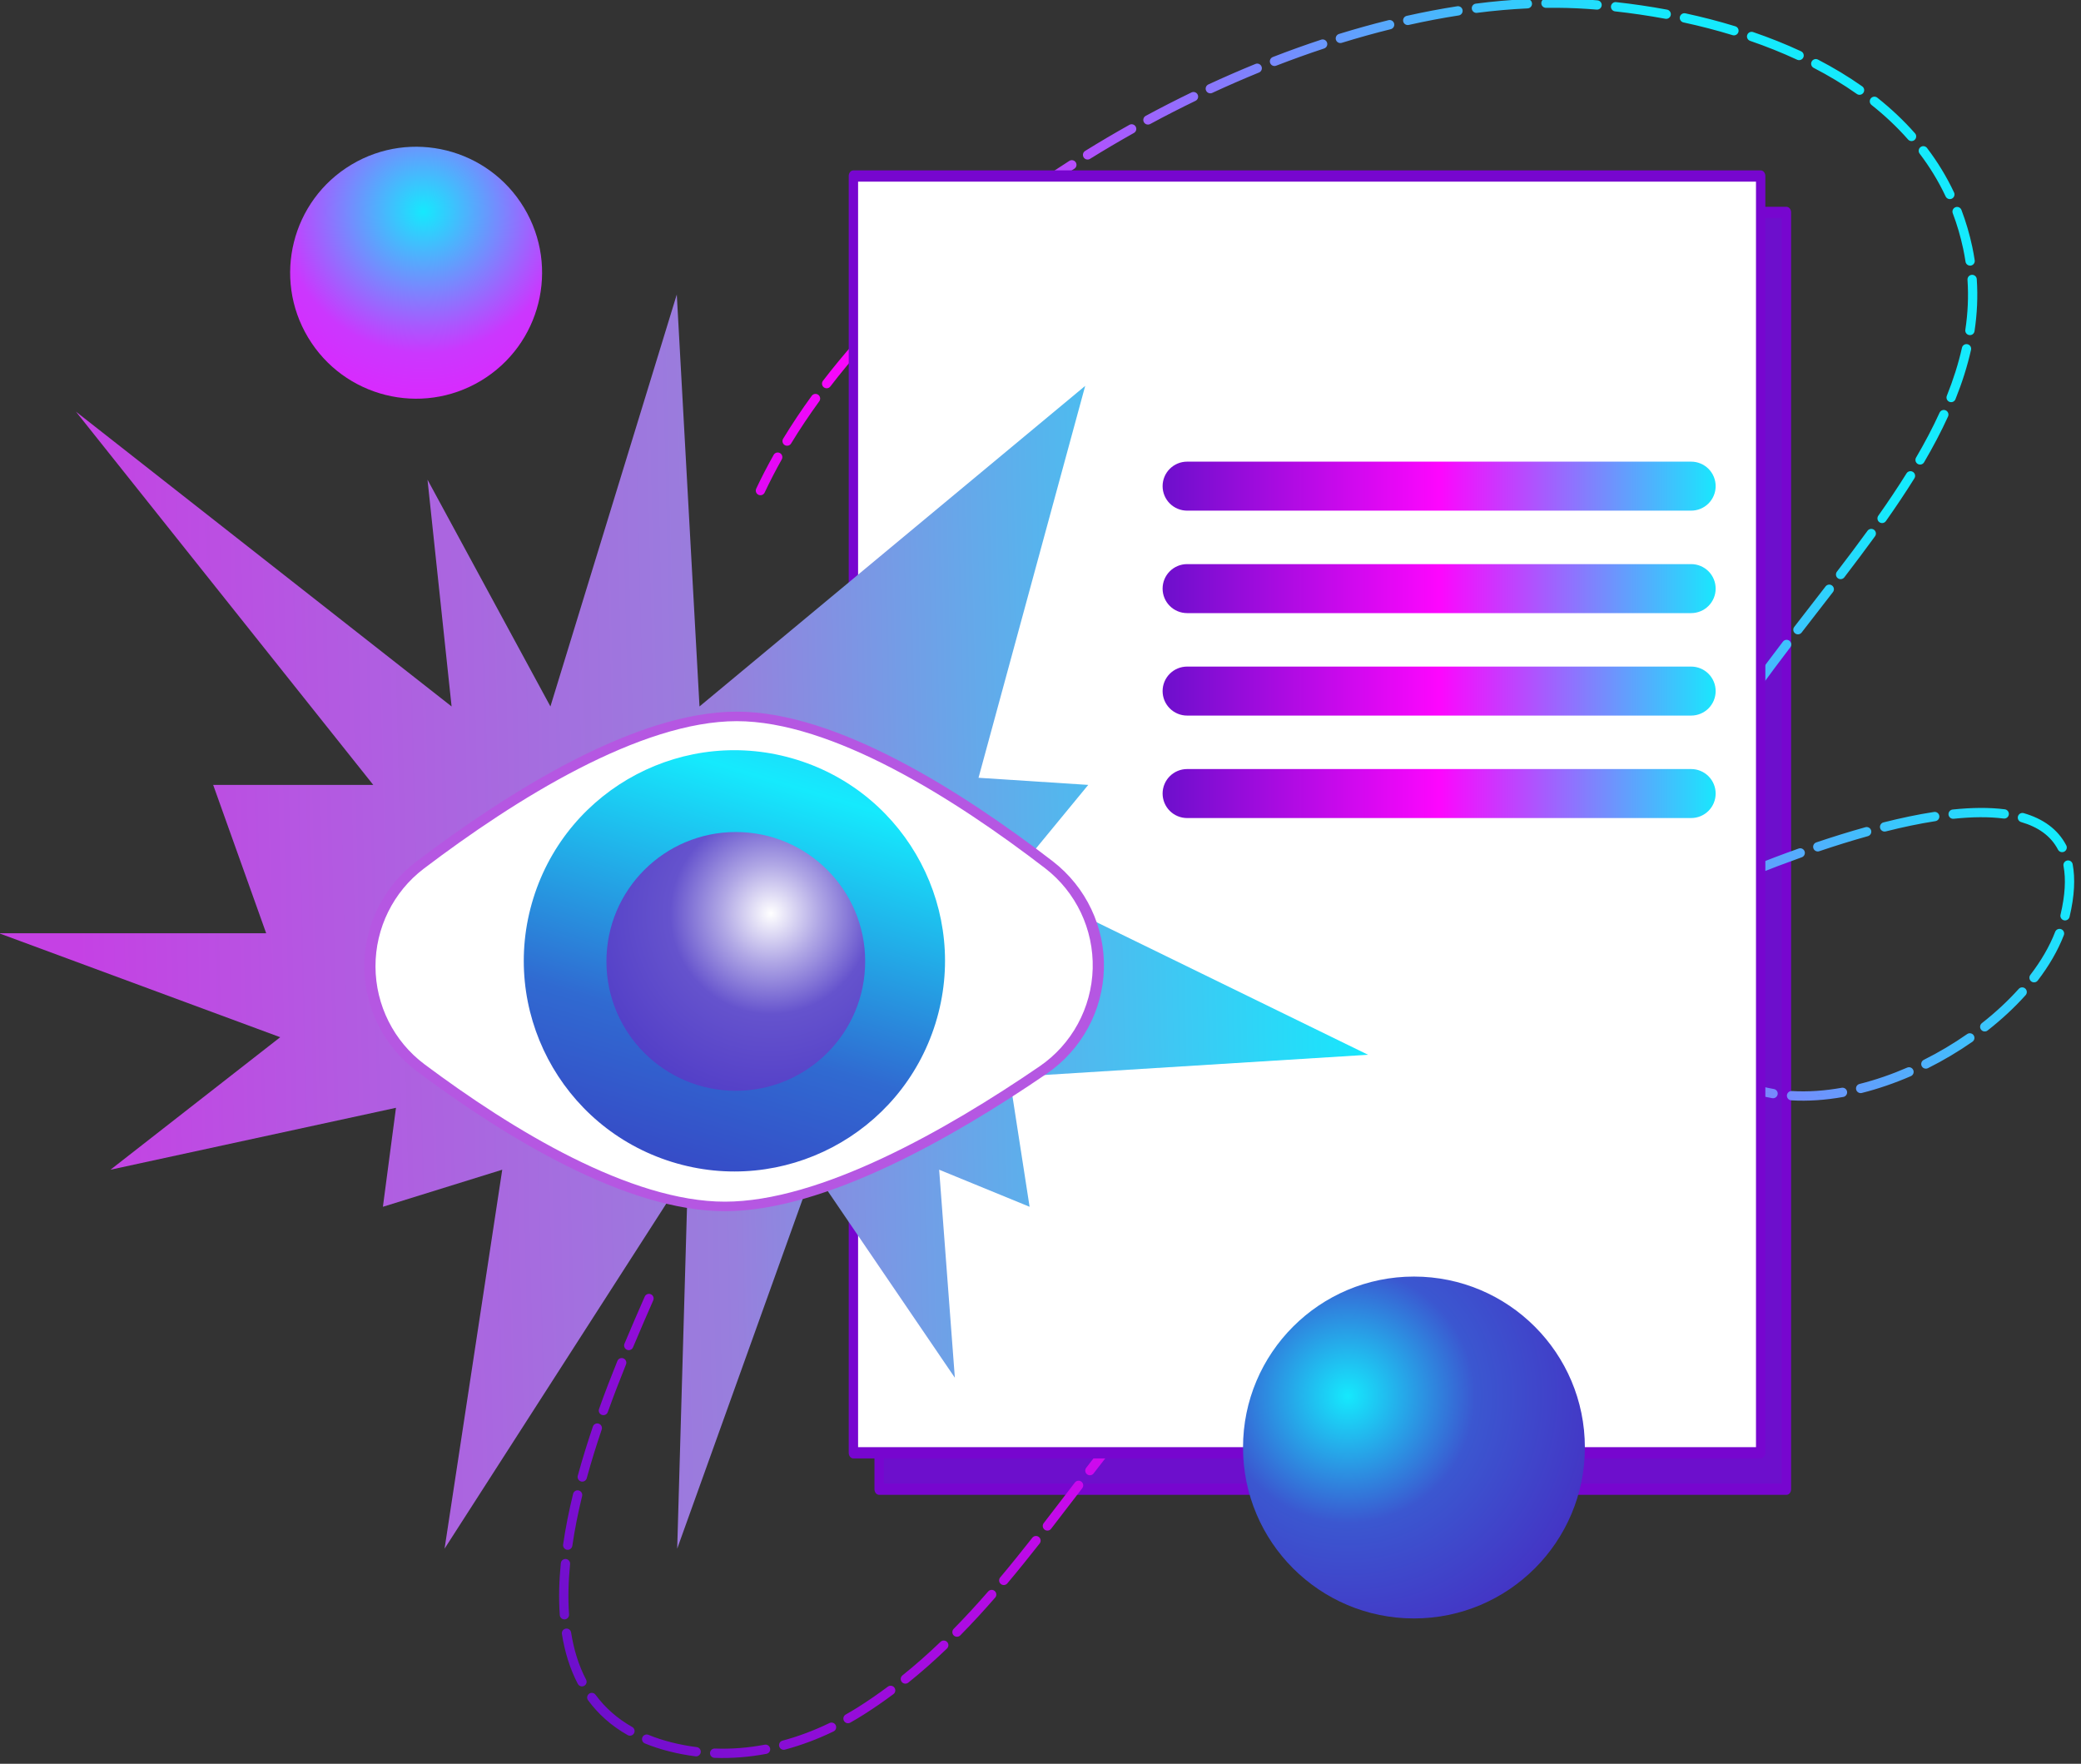 <?xml version="1.0" encoding="UTF-8" standalone="no"?> <svg xmlns="http://www.w3.org/2000/svg" xmlns:xlink="http://www.w3.org/1999/xlink" xmlns:serif="http://www.serif.com/" width="100%" height="100%" viewBox="0 0 400 339" xml:space="preserve" style="fill-rule:evenodd;clip-rule:evenodd;stroke-linecap:round;stroke-linejoin:round;stroke-miterlimit:1.5;"><rect x="0" y="0" width="400" height="339" fill="#333333" stroke="none"/> <g transform="matrix(1,0,0,1,-1813.35,-441.959)"> <g transform="matrix(0.447,0,0,0.447,1469.21,-63.15)"> <g transform="matrix(-4.196,0,0,5.04,8923.49,-5518.66)"> <rect x="1760.11" y="1337.3" width="92.978" height="108.927" style="fill:rgb(109,15,204);stroke:rgb(119,6,207);stroke-width:0.96px;"></rect> </g> <g transform="matrix(1,0,0,1,-7.825,-19.821)"> <path d="M1084.95,1905.65C1092.46,1905.93 1099.94,1905.32 1107.28,1903.93C1108.37,1903.73 1109.08,1902.68 1108.88,1901.6C1108.67,1900.51 1107.63,1899.8 1106.54,1900C1099.49,1901.34 1092.31,1901.92 1085.1,1901.65C1083.99,1901.61 1083.07,1902.48 1083.03,1903.58C1082.98,1904.68 1083.85,1905.61 1084.95,1905.65ZM1055.03,1899.46C1058.25,1900.78 1061.72,1901.92 1065.45,1902.86C1069.23,1903.82 1073.02,1904.53 1076.81,1905C1077.9,1905.13 1078.9,1904.35 1079.04,1903.26C1079.17,1902.16 1078.39,1901.16 1077.3,1901.03C1073.67,1900.58 1070.05,1899.9 1066.43,1898.99C1062.89,1898.09 1059.6,1897.01 1056.55,1895.76C1055.53,1895.34 1054.36,1895.83 1053.94,1896.85C1053.52,1897.88 1054.01,1899.05 1055.03,1899.46ZM1088.47,1903.72L1088.08,1903.72L1088.47,1903.72ZM1085.02,1903.65C1085.71,1903.68 1086.4,1903.7 1087.09,1903.71C1086.4,1903.7 1085.71,1903.68 1085.02,1903.65ZM1092.6,1903.63C1091.91,1903.66 1091.23,1903.68 1090.54,1903.7L1091.23,1903.68C1091.46,1903.67 1091.68,1903.67 1091.91,1903.66L1092.6,1903.63ZM1099.39,1903.1C1098.7,1903.18 1098.01,1903.25 1097.32,1903.31C1098.01,1903.25 1098.7,1903.18 1099.39,1903.1ZM1070.24,1901.9C1071.58,1902.17 1072.93,1902.41 1074.27,1902.62L1073.58,1902.51C1072.46,1902.33 1071.35,1902.13 1070.24,1901.9ZM1115.23,1902.12C1122.4,1900.2 1129.41,1897.55 1136.15,1894.29C1137.15,1893.81 1137.56,1892.61 1137.08,1891.61C1136.6,1890.62 1135.4,1890.2 1134.41,1890.68C1127.9,1893.84 1121.13,1896.4 1114.19,1898.26C1113.13,1898.54 1112.49,1899.64 1112.78,1900.71C1113.06,1901.77 1114.16,1902.41 1115.23,1902.12ZM1061.96,1899.81L1062.52,1899.98L1061.96,1899.81L1061.68,1899.72L1061.96,1899.81ZM1116.69,1899.64L1116.44,1899.71L1116.69,1899.64L1117.25,1899.48L1116.69,1899.64ZM1118.66,1899.05L1118.32,1899.15L1118.66,1899.05L1118.88,1898.98L1118.66,1899.05ZM1125.16,1896.83C1124.79,1896.97 1124.41,1897.11 1124.04,1897.24L1124.51,1897.07L1125.16,1896.83ZM1030.59,1880.9C1034.92,1886.78 1040.52,1891.85 1047.61,1895.87C1048.57,1896.41 1049.79,1896.08 1050.33,1895.12C1050.88,1894.16 1050.54,1892.93 1049.58,1892.39C1043.01,1888.67 1037.82,1883.98 1033.81,1878.53C1033.15,1877.64 1031.9,1877.44 1031.01,1878.1C1030.12,1878.75 1029.93,1880.01 1030.59,1880.9ZM1127.99,1895.72C1128.33,1895.59 1128.66,1895.45 1129,1895.31L1128.36,1895.58L1127.99,1895.72ZM1131.53,1894.23L1131.1,1894.41L1131.53,1894.23L1132.05,1893.99L1131.53,1894.23ZM1044.02,1891.25C1045.47,1892.26 1046.99,1893.22 1048.59,1894.13C1047.1,1893.28 1045.67,1892.39 1044.32,1891.45L1044.02,1891.25ZM1132.79,1893.66L1132.46,1893.81L1132.79,1893.66L1133.21,1893.46L1132.79,1893.66ZM1143.35,1890.51C1145.33,1889.39 1147.29,1888.22 1149.21,1887C1153.59,1884.22 1157.81,1881.3 1161.9,1878.25C1162.79,1877.59 1162.97,1876.34 1162.31,1875.45C1161.65,1874.57 1160.4,1874.38 1159.51,1875.04C1155.5,1878.03 1151.36,1880.9 1147.07,1883.62C1145.2,1884.81 1143.31,1885.95 1141.38,1887.03C1140.42,1887.57 1140.08,1888.8 1140.63,1889.76C1141.17,1890.72 1142.39,1891.06 1143.35,1890.51ZM1041.58,1889.42C1041.83,1889.62 1042.09,1889.82 1042.35,1890.02C1042.09,1889.82 1041.83,1889.62 1041.58,1889.42ZM1040.97,1888.93L1041.12,1889.06L1040.97,1888.93L1040.92,1888.89L1040.97,1888.93ZM1145.27,1887.08C1144.31,1887.66 1143.34,1888.22 1142.37,1888.77L1143.1,1888.36C1144.07,1887.8 1145.04,1887.23 1145.99,1886.64L1145.27,1887.08ZM1039.53,1887.71C1039.4,1887.6 1039.27,1887.48 1039.14,1887.37L1039.4,1887.59L1039.53,1887.71ZM1147.22,1885.89C1147.53,1885.7 1147.83,1885.51 1148.14,1885.31L1147.43,1885.76L1147.22,1885.89ZM1036.2,1884.5C1036.43,1884.75 1036.66,1884.99 1036.9,1885.23C1036.66,1884.99 1036.43,1884.75 1036.2,1884.5ZM1032.19,1879.71C1033.13,1880.98 1034.13,1882.22 1035.19,1883.41C1034.13,1882.22 1033.13,1880.98 1032.19,1879.71ZM1153.74,1881.62C1152.98,1882.14 1152.21,1882.66 1151.43,1883.17C1152.47,1882.48 1153.51,1881.79 1154.53,1881.08L1153.74,1881.62ZM1019.34,1852.37C1020.57,1860.13 1022.78,1867.37 1026.19,1873.86C1026.71,1874.84 1027.92,1875.21 1028.89,1874.7C1029.87,1874.19 1030.25,1872.98 1029.73,1872C1026.52,1865.88 1024.45,1859.06 1023.29,1851.75C1023.12,1850.66 1022.1,1849.91 1021.01,1850.09C1019.92,1850.26 1019.17,1851.28 1019.34,1852.37ZM1168.29,1873.31C1174.08,1868.66 1179.61,1863.76 1184.92,1858.65C1185.72,1857.89 1185.74,1856.62 1184.98,1855.83C1184.21,1855.03 1182.94,1855.01 1182.15,1855.77C1176.92,1860.79 1171.48,1865.62 1165.78,1870.19C1164.92,1870.88 1164.78,1872.14 1165.48,1873.01C1166.17,1873.87 1167.43,1874 1168.29,1873.31ZM1024.38,1864.58C1024.42,1864.69 1024.45,1864.79 1024.49,1864.9C1024.45,1864.79 1024.42,1864.69 1024.38,1864.58ZM1181.33,1859.31C1179.79,1860.76 1178.23,1862.19 1176.65,1863.6C1178.23,1862.19 1179.79,1860.76 1181.33,1859.31ZM1023.46,1861.68C1023.57,1862.05 1023.68,1862.41 1023.79,1862.78C1023.68,1862.41 1023.57,1862.05 1023.46,1861.68ZM1023.26,1860.98L1023.27,1861.02L1023.26,1860.98L1023.19,1860.72L1023.26,1860.98ZM1022.49,1858C1022.59,1858.44 1022.7,1858.87 1022.81,1859.31C1022.7,1858.87 1022.59,1858.44 1022.49,1858ZM1182.24,1858.45C1182.5,1858.2 1182.77,1857.94 1183.04,1857.69L1182.54,1858.16L1182.24,1858.45ZM1022.33,1857.35C1022.3,1857.21 1022.27,1857.07 1022.24,1856.93L1022.32,1857.27L1022.33,1857.35ZM1190.65,1852.99C1195.83,1847.74 1200.81,1842.31 1205.65,1836.74C1206.38,1835.91 1206.29,1834.64 1205.46,1833.92C1204.63,1833.19 1203.36,1833.28 1202.64,1834.11C1197.85,1839.62 1192.92,1844.99 1187.8,1850.19C1187.03,1850.97 1187.04,1852.24 1187.82,1853.02C1188.61,1853.79 1189.88,1853.78 1190.65,1852.99ZM1191.07,1849.7C1190.46,1850.33 1189.85,1850.96 1189.23,1851.59C1189.85,1850.96 1190.46,1850.33 1191.07,1849.7ZM1198.37,1841.92C1196.5,1843.98 1194.61,1846.01 1192.69,1848.02C1194.61,1846.01 1196.5,1843.98 1198.37,1841.92ZM1018.87,1821.95C1018.11,1829.62 1017.91,1837.11 1018.42,1844.26C1018.5,1845.36 1019.46,1846.19 1020.56,1846.11C1021.66,1846.03 1022.49,1845.07 1022.41,1843.97C1021.92,1837.05 1022.12,1829.78 1022.85,1822.34C1022.96,1821.24 1022.16,1820.26 1021.06,1820.15C1019.96,1820.05 1018.98,1820.85 1018.87,1821.95ZM1020.37,1843.45L1020.42,1844.11C1020.4,1843.89 1020.39,1843.67 1020.37,1843.45ZM1020.25,1841.26C1020.24,1840.88 1020.22,1840.5 1020.21,1840.12L1020.23,1840.79L1020.25,1841.26ZM1204.15,1835.43C1203.63,1836.02 1203.12,1836.61 1202.6,1837.2C1203.12,1836.61 1203.63,1836.02 1204.15,1835.43ZM1020.16,1834.01C1020.14,1834.84 1020.14,1835.67 1020.14,1836.5C1020.14,1835.9 1020.14,1835.3 1020.15,1834.7L1020.16,1834.01ZM1210.88,1830.63C1215.6,1825.02 1220.21,1819.28 1224.77,1813.49C1225.45,1812.62 1225.3,1811.36 1224.43,1810.68C1223.56,1810 1222.3,1810.15 1221.62,1811.02C1217.09,1816.78 1212.51,1822.48 1207.82,1828.06C1207.11,1828.9 1207.21,1830.17 1208.06,1830.88C1208.9,1831.59 1210.17,1831.48 1210.88,1830.63ZM1020.34,1828.94C1020.3,1829.75 1020.26,1830.55 1020.23,1831.35C1020.26,1830.55 1020.3,1829.75 1020.34,1828.94ZM1209.35,1829.35L1209.36,1829.33L1209.35,1829.35ZM1211.11,1827.24L1210.66,1827.78L1211.11,1827.24L1211.83,1826.38L1211.11,1827.24ZM1214.6,1823L1214.57,1823.04L1214.6,1823L1214.87,1822.67L1214.6,1823ZM1020.86,1822.14L1020.8,1822.85L1020.78,1823L1020.8,1822.85L1020.86,1822.14ZM1218.06,1818.72C1217.77,1819.08 1217.48,1819.44 1217.2,1819.8L1216.38,1820.8C1217.23,1819.76 1218.08,1818.7 1218.92,1817.65L1218.06,1818.72ZM1024.15,1792.15C1022.37,1799.43 1020.9,1806.73 1019.86,1813.92C1019.7,1815.01 1020.46,1816.03 1021.55,1816.18C1022.64,1816.34 1023.66,1815.58 1023.82,1814.49C1024.84,1807.43 1026.29,1800.26 1028.03,1793.1C1028.29,1792.03 1027.63,1790.95 1026.56,1790.68C1025.49,1790.42 1024.41,1791.08 1024.15,1792.15ZM1222.34,1813.34L1222.29,1813.41L1222.34,1813.34L1223.17,1812.28L1222.34,1813.34ZM1229.69,1807.17C1234.18,1801.38 1238.63,1795.54 1243.1,1789.71C1243.77,1788.83 1243.6,1787.58 1242.72,1786.9C1241.85,1786.23 1240.59,1786.4 1239.92,1787.28C1235.46,1793.1 1231.01,1798.93 1226.53,1804.72C1225.85,1805.59 1226.01,1806.85 1226.89,1807.53C1227.76,1808.2 1229.02,1808.04 1229.69,1807.17ZM1234.52,1797.62C1232.39,1800.4 1230.26,1803.18 1228.11,1805.94C1230.26,1803.18 1232.39,1800.4 1234.52,1797.62ZM1032.66,1763.22C1030.32,1770.12 1028.12,1777.21 1026.16,1784.36C1025.87,1785.42 1026.5,1786.52 1027.57,1786.81C1028.63,1787.1 1029.73,1786.48 1030.02,1785.41C1031.95,1778.34 1034.13,1771.33 1036.45,1764.5C1036.8,1763.45 1036.24,1762.32 1035.19,1761.96C1034.15,1761.61 1033.01,1762.17 1032.66,1763.22ZM1028.28,1784.22C1029.32,1780.44 1030.42,1776.68 1031.59,1772.96C1030.36,1776.9 1029.18,1780.88 1028.09,1784.88L1028.28,1784.22ZM1247.96,1783.37C1249.41,1781.5 1250.85,1779.63 1252.3,1777.77C1255.36,1773.85 1258.4,1769.92 1261.45,1766C1262.13,1765.12 1261.97,1763.87 1261.1,1763.19C1260.23,1762.51 1258.97,1762.67 1258.29,1763.54C1255.25,1767.47 1252.2,1771.39 1249.15,1775.31C1247.69,1777.18 1246.24,1779.05 1244.8,1780.93C1244.12,1781.8 1244.29,1783.06 1245.16,1783.73C1246.03,1784.41 1247.29,1784.24 1247.96,1783.37ZM1266.35,1759.67C1270.85,1753.88 1275.34,1748.08 1279.84,1742.3C1280.52,1741.43 1280.37,1740.17 1279.49,1739.49C1278.62,1738.82 1277.37,1738.97 1276.69,1739.84C1272.18,1745.63 1267.69,1751.42 1263.19,1757.22C1262.52,1758.1 1262.68,1759.35 1263.55,1760.03C1264.42,1760.7 1265.68,1760.55 1266.35,1759.67ZM1264.8,1758.42L1264.77,1758.45L1264.8,1758.42ZM1043.19,1735.01C1040.56,1741.52 1037.88,1748.44 1035.31,1755.63C1034.93,1756.67 1035.47,1757.81 1036.51,1758.19C1037.55,1758.56 1038.7,1758.02 1039.07,1756.98C1041.63,1749.84 1044.29,1742.97 1046.9,1736.51C1047.31,1735.48 1046.82,1734.32 1045.8,1733.9C1044.77,1733.49 1043.61,1733.98 1043.19,1735.01ZM1038.64,1752.3L1038.15,1753.63C1038.4,1752.95 1038.65,1752.28 1038.9,1751.61L1038.64,1752.3ZM1042.3,1742.68C1041.9,1743.7 1041.5,1744.74 1041.1,1745.78L1041.59,1744.49C1041.83,1743.88 1042.06,1743.28 1042.3,1742.68ZM1284.76,1736C1289.28,1730.22 1293.81,1724.46 1298.36,1718.72C1299.05,1717.86 1298.9,1716.6 1298.04,1715.91C1297.17,1715.22 1295.91,1715.37 1295.23,1716.23C1290.67,1721.98 1286.13,1727.75 1281.61,1733.53C1280.93,1734.4 1281.09,1735.66 1281.95,1736.34C1282.82,1737.02 1284.08,1736.86 1284.76,1736ZM1054.95,1707.35C1052.39,1713.19 1049.39,1720.03 1046.24,1727.59C1045.82,1728.61 1046.3,1729.78 1047.32,1730.2C1048.33,1730.63 1049.51,1730.14 1049.93,1729.13C1053.07,1721.6 1056.06,1714.78 1058.61,1708.95C1059.06,1707.94 1058.6,1706.76 1057.59,1706.32C1056.58,1705.87 1055.39,1706.33 1054.95,1707.35ZM1052.1,1718.89C1050.81,1721.89 1049.46,1725.06 1048.09,1728.36C1049.27,1725.53 1050.42,1722.8 1051.55,1720.19L1052.1,1718.89ZM1295.09,1719.63C1294.04,1720.96 1292.99,1722.29 1291.94,1723.62C1293.55,1721.57 1295.17,1719.52 1296.79,1717.48L1295.09,1719.63ZM1303.34,1712.47C1307.92,1706.75 1312.53,1701.06 1317.18,1695.4C1317.88,1694.55 1317.76,1693.29 1316.91,1692.59C1316.06,1691.89 1314.8,1692.01 1314.09,1692.86C1309.43,1698.53 1304.81,1704.24 1300.22,1709.97C1299.53,1710.83 1299.67,1712.09 1300.53,1712.78C1301.39,1713.47 1302.65,1713.33 1303.34,1712.47ZM1322.28,1689.25C1326.96,1683.62 1331.7,1678.04 1336.49,1672.51C1337.21,1671.67 1337.12,1670.41 1336.28,1669.68C1335.45,1668.96 1334.18,1669.05 1333.46,1669.89C1328.66,1675.44 1323.91,1681.04 1319.2,1686.69C1318.5,1687.54 1318.61,1688.8 1319.46,1689.51C1320.31,1690.21 1321.57,1690.1 1322.28,1689.25ZM1320.78,1687.93L1320.74,1687.97L1320.78,1687.93ZM1326.04,1681.65C1324.48,1683.49 1322.93,1685.35 1321.38,1687.21C1322.63,1685.7 1323.89,1684.2 1325.15,1682.7L1326.04,1681.65ZM1341.74,1666.49C1346.57,1661 1351.47,1655.56 1356.44,1650.19C1357.19,1649.38 1357.14,1648.12 1356.33,1647.37C1355.52,1646.62 1354.25,1646.67 1353.5,1647.48C1348.51,1652.87 1343.59,1658.33 1338.73,1663.85C1338,1664.68 1338.08,1665.94 1338.91,1666.67C1339.74,1667.4 1341.01,1667.32 1341.74,1666.49ZM1343.88,1661.05C1343.27,1661.74 1342.66,1662.43 1342.05,1663.12C1342.96,1662.08 1343.88,1661.05 1344.8,1660.02L1343.88,1661.05ZM1361.89,1644.37C1366.91,1639.05 1372.01,1633.81 1377.2,1628.65C1377.98,1627.87 1377.98,1626.61 1377.2,1625.82C1376.42,1625.04 1375.16,1625.04 1374.38,1625.82C1369.16,1631 1364.03,1636.27 1358.98,1641.62C1358.22,1642.42 1358.26,1643.69 1359.06,1644.45C1359.86,1645.2 1361.13,1645.17 1361.89,1644.37ZM1372.43,1630.59C1372.9,1630.12 1373.37,1629.65 1373.84,1629.18L1372.87,1630.15L1372.43,1630.59ZM1382.88,1623.06C1388.13,1617.98 1393.46,1612.98 1398.89,1608.08C1399.71,1607.35 1399.78,1606.08 1399.04,1605.26C1398.3,1604.44 1397.04,1604.37 1396.22,1605.11C1390.75,1610.04 1385.38,1615.07 1380.1,1620.19C1379.31,1620.96 1379.29,1622.23 1380.06,1623.02C1380.83,1623.81 1382.09,1623.83 1382.88,1623.06ZM1569.65,1617.54C1562.35,1618.84 1555.14,1619.36 1548.22,1618.94C1547.12,1618.88 1546.17,1619.72 1546.1,1620.82C1546.04,1621.92 1546.88,1622.87 1547.98,1622.94C1555.2,1623.37 1562.73,1622.84 1570.35,1621.48C1571.44,1621.28 1572.16,1620.24 1571.97,1619.16C1571.78,1618.07 1570.74,1617.35 1569.65,1617.54ZM1540.49,1618.07C1533.35,1616.84 1526.65,1614.49 1520.66,1610.83C1519.72,1610.25 1518.48,1610.55 1517.91,1611.49C1517.33,1612.43 1517.63,1613.66 1518.57,1614.24C1524.99,1618.17 1532.17,1620.7 1539.82,1622.01C1540.9,1622.19 1541.94,1621.46 1542.12,1620.37C1542.31,1619.29 1541.58,1618.25 1540.49,1618.07ZM1386.45,1616.87C1384.79,1618.45 1383.14,1620.03 1381.49,1621.63C1383.46,1619.71 1385.45,1617.81 1387.45,1615.92L1386.45,1616.87ZM1551.5,1621.07C1551.25,1621.07 1551.01,1621.06 1550.76,1621.06L1551.43,1621.07L1551.5,1621.07ZM1550.09,1621.04L1549.43,1621.01C1549.2,1621 1548.98,1620.99 1548.76,1620.98L1549.43,1621.01L1550.09,1621.04ZM1562.06,1620.62C1561.01,1620.72 1559.95,1620.81 1558.9,1620.88L1559.59,1620.84C1560.41,1620.77 1561.24,1620.7 1562.06,1620.62ZM1570,1619.51C1567.5,1619.96 1565,1620.31 1562.52,1620.57C1565,1620.31 1567.5,1619.96 1570,1619.51ZM1539.46,1619.91C1538.77,1619.79 1538.09,1619.65 1537.4,1619.51L1537.06,1619.43C1537.97,1619.63 1538.88,1619.81 1539.81,1619.98L1539.46,1619.91ZM1597.81,1608.87C1591.09,1611.79 1584.21,1614.16 1577.33,1615.89C1576.26,1616.15 1575.61,1617.24 1575.88,1618.31C1576.15,1619.38 1577.24,1620.04 1578.31,1619.77C1585.39,1617.99 1592.48,1615.54 1599.4,1612.54C1600.42,1612.1 1600.88,1610.92 1600.44,1609.91C1600,1608.89 1598.83,1608.43 1597.81,1608.87ZM1534.68,1618.86C1534.46,1618.8 1534.25,1618.75 1534.03,1618.69L1534.36,1618.78L1534.68,1618.86ZM1531.43,1617.91C1531.82,1618.04 1532.22,1618.16 1532.61,1618.28C1532.22,1618.16 1531.82,1618.04 1531.43,1617.91ZM1580.74,1617.06C1579.98,1617.27 1579.23,1617.47 1578.47,1617.66L1577.82,1617.83C1578.79,1617.58 1579.76,1617.33 1580.74,1617.06ZM1530.74,1617.68L1531.03,1617.78L1530.74,1617.68L1530.51,1617.61L1530.74,1617.68ZM1527.21,1616.37C1527.31,1616.41 1527.42,1616.46 1527.52,1616.5C1527.42,1616.46 1527.31,1616.41 1527.21,1616.37ZM1585.92,1615.5C1584.75,1615.88 1583.57,1616.24 1582.4,1616.58L1583.05,1616.39C1584.01,1616.11 1584.96,1615.81 1585.92,1615.5ZM1526.68,1616.15C1526.54,1616.09 1526.4,1616.03 1526.26,1615.97L1526.58,1616.11L1526.68,1616.15ZM1390.46,1613.1C1389.86,1613.66 1389.26,1614.22 1388.67,1614.78L1389.45,1614.04L1390.46,1613.1ZM1522.03,1613.92C1522.35,1614.09 1522.66,1614.26 1522.98,1614.42C1522.66,1614.26 1522.35,1614.09 1522.03,1613.92ZM1598.61,1610.7C1596.48,1611.62 1594.34,1612.49 1592.17,1613.31L1592.82,1613.07C1594.76,1612.33 1596.69,1611.54 1598.61,1610.7ZM1514.44,1606.32C1509.37,1602 1505.01,1596.49 1501.55,1589.66C1501.05,1588.67 1499.85,1588.28 1498.86,1588.78C1497.88,1589.28 1497.48,1590.48 1497.98,1591.47C1501.7,1598.81 1506.4,1604.72 1511.85,1609.36C1512.69,1610.08 1513.95,1609.98 1514.66,1609.14C1515.38,1608.3 1515.28,1607.04 1514.44,1606.32ZM1623.61,1594.45C1617.72,1598.56 1611.45,1602.29 1604.96,1605.53C1603.98,1606.03 1603.58,1607.23 1604.07,1608.21C1604.56,1609.2 1605.76,1609.6 1606.75,1609.11C1613.41,1605.78 1619.85,1601.95 1625.9,1597.73C1626.8,1597.09 1627.02,1595.85 1626.39,1594.94C1625.76,1594.04 1624.51,1593.82 1623.61,1594.45ZM1511.92,1606.77L1512.06,1606.89L1511.92,1606.77L1511.79,1606.65L1511.92,1606.77ZM1511.44,1606.33L1511.54,1606.41L1511.44,1606.33L1511.29,1606.18L1511.44,1606.33ZM1404.85,1602.79C1410.34,1597.99 1415.93,1593.29 1421.64,1588.7C1422.5,1588.01 1422.64,1586.75 1421.94,1585.89C1421.25,1585.03 1419.99,1584.89 1419.13,1585.58C1413.38,1590.2 1407.75,1594.94 1402.22,1599.78C1401.39,1600.51 1401.31,1601.77 1402.03,1602.6C1402.76,1603.43 1404.02,1603.52 1404.85,1602.79ZM1507.99,1602.78L1508.17,1602.99L1507.99,1602.78L1507.85,1602.62L1507.99,1602.78ZM1503.74,1597.32C1504.15,1597.91 1504.56,1598.49 1504.98,1599.06C1504.56,1598.49 1504.15,1597.91 1503.74,1597.32ZM1502.9,1596.05C1502.81,1595.91 1502.72,1595.77 1502.63,1595.62L1502.82,1595.92L1502.9,1596.05ZM1420.3,1587.21C1416.81,1590.02 1413.36,1592.87 1409.94,1595.76C1413.36,1592.87 1416.81,1590.02 1420.3,1587.21ZM1499.76,1590.56C1500.29,1591.61 1500.84,1592.62 1501.41,1593.6C1500.84,1592.62 1500.29,1591.61 1499.76,1590.56ZM1645.78,1575.03C1641.11,1580.23 1635.77,1585.18 1629.94,1589.75C1629.08,1590.43 1628.92,1591.69 1629.61,1592.56C1630.29,1593.43 1631.55,1593.58 1632.41,1592.9C1638.43,1588.18 1643.94,1583.07 1648.76,1577.7C1649.49,1576.88 1649.42,1575.61 1648.6,1574.87C1647.78,1574.14 1646.52,1574.2 1645.78,1575.03ZM1498.44,1582.52C1495.78,1575.49 1493.97,1568.56 1492.93,1561.7C1492.77,1560.61 1491.75,1559.86 1490.65,1560.03C1489.56,1560.19 1488.81,1561.21 1488.98,1562.3C1490.06,1569.42 1491.93,1576.63 1494.7,1583.94C1495.09,1584.97 1496.25,1585.49 1497.28,1585.1C1498.31,1584.71 1498.83,1583.55 1498.44,1582.52ZM1647.27,1576.36C1644.54,1579.39 1641.66,1582.27 1638.65,1585.02L1638.49,1585.17C1641.44,1582.49 1644.23,1579.71 1646.82,1576.86L1647.27,1576.36ZM1427.89,1583.76C1433.64,1579.3 1439.5,1574.94 1445.49,1570.72C1446.39,1570.09 1446.61,1568.84 1445.98,1567.94C1445.34,1567.04 1444.09,1566.82 1443.19,1567.45C1437.14,1571.71 1431.23,1576.1 1425.43,1580.6C1424.56,1581.28 1424.41,1582.54 1425.08,1583.41C1425.76,1584.28 1427.02,1584.44 1427.89,1583.76ZM1496.32,1582.56L1496.57,1583.23L1496.32,1582.56ZM1438.74,1573.1C1437.29,1574.15 1435.86,1575.21 1434.43,1576.27C1435.86,1575.21 1437.29,1574.15 1438.74,1573.1ZM1661.46,1550.49C1659.01,1556.81 1655.36,1563.03 1650.79,1568.99C1650.12,1569.87 1650.29,1571.12 1651.16,1571.8C1652.04,1572.47 1653.29,1572.3 1653.97,1571.43C1658.78,1565.14 1662.61,1558.59 1665.19,1551.93C1665.59,1550.91 1665.08,1549.75 1664.05,1549.35C1663.02,1548.95 1661.86,1549.46 1661.46,1550.49ZM1492.64,1570.56L1492.66,1570.66L1492.64,1570.56L1492.58,1570.31L1492.64,1570.56ZM1652.38,1570.21C1653.03,1569.36 1653.67,1568.5 1654.28,1567.63C1653.67,1568.5 1653.03,1569.36 1652.38,1570.21ZM1492.33,1569.24L1492.35,1569.34L1492.33,1569.24L1492.23,1568.8L1492.33,1569.24ZM1452.04,1566.19C1455.53,1563.83 1459.06,1561.51 1462.63,1559.23C1464.52,1558.03 1467.2,1556.47 1470.53,1554.64C1471.5,1554.12 1471.86,1552.9 1471.33,1551.93C1470.8,1550.96 1469.58,1550.61 1468.61,1551.14C1465.18,1553.01 1462.43,1554.62 1460.48,1555.86C1456.87,1558.16 1453.31,1560.5 1449.8,1562.88C1448.88,1563.5 1448.64,1564.75 1449.27,1565.66C1449.88,1566.58 1451.13,1566.81 1452.04,1566.19ZM1491.75,1566.53C1491.67,1566.11 1491.59,1565.7 1491.51,1565.28L1491.63,1565.94L1491.75,1566.53ZM1458.76,1559.34C1456.12,1561.05 1453.51,1562.78 1450.92,1564.54C1453.51,1562.78 1456.12,1561.05 1458.76,1559.34ZM1657.61,1562.63C1657.46,1562.86 1657.32,1563.1 1657.17,1563.33L1657.24,1563.22L1657.61,1562.63ZM1659.54,1559.29C1659.19,1559.93 1658.83,1560.57 1658.46,1561.21C1658.83,1560.57 1659.19,1559.93 1659.54,1559.29ZM1660.62,1557.26C1660.4,1557.68 1660.18,1558.1 1659.96,1558.52C1660.24,1558 1660.51,1557.48 1660.77,1556.96L1660.62,1557.26ZM1463.14,1556.56C1462.77,1556.79 1462.42,1557.01 1462.09,1557.21C1462.29,1557.09 1462.5,1556.95 1462.72,1556.82L1463.14,1556.56ZM1488,1541.22C1488.18,1538.08 1488.5,1534.94 1488.95,1531.83C1489.11,1530.73 1490.13,1529.97 1491.22,1530.13C1492.31,1530.29 1493.07,1531.31 1492.91,1532.4C1492.58,1534.67 1492.33,1536.95 1492.15,1539.24C1493.26,1538.71 1494.39,1538.17 1495.54,1537.64C1496.54,1537.17 1497.73,1537.6 1498.2,1538.6C1498.67,1539.6 1498.23,1540.79 1497.23,1541.26C1495.4,1542.12 1493.62,1542.96 1491.89,1543.79C1491.78,1547.15 1491.83,1550.52 1492.07,1553.91C1492.15,1555.02 1491.32,1555.97 1490.21,1556.05C1489.11,1556.12 1488.16,1555.29 1488.08,1554.19C1487.88,1551.37 1487.81,1548.55 1487.84,1545.75C1484.12,1547.57 1480.67,1549.3 1477.56,1550.91C1476.58,1551.42 1475.37,1551.04 1474.86,1550.06C1474.35,1549.08 1474.74,1547.87 1475.72,1547.36C1479.38,1545.46 1483.51,1543.4 1488,1541.22ZM1490.03,1553.4C1490.05,1553.62 1490.06,1553.83 1490.08,1554.05L1490.03,1553.4ZM1490,1552.81L1490.02,1553.18L1489.99,1552.74L1490,1552.81ZM1489.96,1552.19L1489.98,1552.48L1489.96,1552.08L1489.96,1552.19ZM1489.93,1551.57L1489.94,1551.81L1489.93,1551.43L1489.93,1551.57ZM1489.91,1550.95L1489.91,1551.15L1489.9,1550.77L1489.91,1550.95ZM1489.88,1550.33L1489.89,1550.49L1489.88,1550.11L1489.88,1550.33ZM1489.87,1549.71L1489.87,1549.83L1489.86,1549.45L1489.87,1549.71ZM1489.85,1549.09L1489.86,1549.17L1489.85,1548.79L1489.85,1549.09ZM1477.35,1548.77L1476.64,1549.14L1477.9,1548.48L1477.35,1548.77ZM1489.84,1548.48L1489.84,1548.52L1489.84,1548.1L1489.84,1548.48ZM1479.26,1547.79C1478.84,1548.01 1478.42,1548.22 1478.02,1548.43L1479.26,1547.79ZM1489.83,1547.23C1489.83,1547.44 1489.84,1547.65 1489.84,1547.86L1489.83,1547.23ZM1480.67,1547.08C1480.26,1547.29 1479.84,1547.5 1479.43,1547.7L1480.67,1547.08ZM1482.14,1546.34C1481.72,1546.55 1481.3,1546.76 1480.88,1546.97L1482.14,1546.34ZM1489.84,1546.62L1489.83,1546.9L1489.84,1546.59L1489.84,1546.62ZM1483.66,1545.58C1483.22,1545.8 1482.79,1546.01 1482.37,1546.22L1483.66,1545.58ZM1489.84,1546.01L1489.84,1546.22L1489.84,1545.95L1489.84,1546.01ZM1665.05,1522.15C1666.11,1527.81 1665.75,1534.74 1663.76,1543.12C1663.5,1544.19 1664.16,1545.27 1665.24,1545.53C1666.31,1545.78 1667.39,1545.12 1667.65,1544.04C1669.8,1535 1670.13,1527.52 1668.98,1521.4C1668.77,1520.32 1667.73,1519.61 1666.64,1519.81C1665.56,1520.02 1664.84,1521.06 1665.05,1522.15ZM1489.85,1545.39L1489.85,1545.56L1489.85,1545.31L1489.85,1545.39ZM1485.21,1544.81C1484.76,1545.03 1484.32,1545.25 1483.88,1545.47L1485.21,1544.81ZM1489.86,1544.78L1489.86,1544.9L1489.86,1544.68L1489.86,1544.78ZM1485.97,1544.44L1485.41,1544.72L1486.8,1544.03L1485.97,1544.44ZM1490.03,1540.83C1490.01,1541.19 1489.99,1541.55 1489.97,1541.92C1489.95,1542.28 1489.73,1542.61 1489.4,1542.77C1489.08,1542.92 1488.76,1543.08 1488.45,1543.23C1488.76,1543.08 1489.13,1543.1 1489.42,1543.29C1489.71,1543.48 1489.89,1543.81 1489.88,1544.16L1489.88,1544.25C1489.88,1543.87 1489.9,1543.49 1489.91,1543.11C1489.93,1542.74 1490.15,1542.41 1490.48,1542.25L1491.62,1541.7L1491.46,1541.78C1491.14,1541.93 1490.76,1541.9 1490.47,1541.71C1490.18,1541.51 1490.01,1541.18 1490.03,1540.83ZM1487.67,1543.61L1486.94,1543.96L1488.28,1543.31L1487.67,1543.61ZM1665.7,1543.58C1665.93,1542.63 1666.13,1541.69 1666.32,1540.78C1666.13,1541.69 1665.93,1542.63 1665.7,1543.58ZM1492.67,1541.2L1492.31,1541.37L1493.05,1541.02L1492.67,1541.2ZM1490.04,1540.69L1490.03,1540.75L1490.05,1540.51L1490.04,1540.69ZM1493.89,1540.62L1493.63,1540.75L1494.53,1540.32L1493.89,1540.62ZM1490.08,1540.07L1490.07,1540.17L1490.09,1539.91L1490.08,1540.07ZM1494.99,1540.1L1496.39,1539.45L1495.13,1540.04L1494.99,1540.1ZM1666.85,1537.9C1666.75,1538.48 1666.65,1539.07 1666.54,1539.67C1666.65,1539.07 1666.75,1538.48 1666.85,1537.9ZM1490.12,1539.46L1490.11,1539.58L1490.13,1539.33L1490.12,1539.46ZM1490.17,1538.84L1490.16,1539L1490.18,1538.74L1490.17,1538.84ZM1490.22,1538.23L1490.21,1538.4L1490.23,1538.16L1490.22,1538.23ZM1504.48,1537.93C1510.81,1535.06 1517.57,1532.12 1524.6,1529.2C1525.62,1528.78 1526.11,1527.61 1525.68,1526.59C1525.26,1525.57 1524.09,1525.08 1523.07,1525.51C1515.99,1528.44 1509.19,1531.4 1502.83,1534.28C1501.82,1534.74 1501.38,1535.92 1501.83,1536.93C1502.29,1537.93 1503.47,1538.38 1504.48,1537.93ZM1490.28,1537.62L1490.26,1537.79L1490.28,1537.58L1490.28,1537.62ZM1490.34,1537L1490.33,1537.08L1490.34,1537L1490.34,1536.99L1490.34,1537ZM1490.4,1536.39L1490.39,1536.42L1490.42,1536.22L1490.4,1536.39ZM1667.41,1533.46C1667.33,1534.37 1667.22,1535.3 1667.09,1536.26C1667.22,1535.3 1667.33,1534.37 1667.41,1533.46ZM1509.3,1533.58C1507.8,1534.24 1506.31,1534.9 1504.85,1535.56L1503.65,1536.1L1504.85,1535.56C1506.31,1534.9 1507.79,1534.24 1509.3,1533.58ZM1490.46,1535.78L1490.46,1535.84L1490.48,1535.61L1490.46,1535.78ZM1490.53,1535.16L1490.52,1535.26L1490.55,1535.02L1490.53,1535.16ZM1490.61,1534.55L1490.59,1534.67L1490.62,1534.43L1490.61,1534.55ZM1490.68,1533.94L1490.66,1534.09L1490.69,1533.85L1490.68,1533.94ZM1490.76,1533.33L1490.74,1533.5L1490.77,1533.27L1490.76,1533.33ZM1667.51,1532.31C1667.49,1532.6 1667.46,1532.9 1667.44,1533.19C1667.47,1532.78 1667.5,1532.37 1667.53,1531.96L1667.51,1532.31ZM1490.85,1532.72L1490.82,1532.88L1490.85,1532.69L1490.85,1532.72ZM1667.62,1529.55C1667.63,1529.35 1667.63,1529.16 1667.63,1528.97L1667.63,1529.29L1667.62,1529.55ZM1519.9,1529L1519.63,1529.11L1519.9,1529L1520.82,1528.61L1519.9,1529ZM1531.99,1526.19C1538.67,1523.52 1545.55,1520.91 1552.49,1518.43C1553.53,1518.07 1554.08,1516.92 1553.71,1515.88C1553.34,1514.84 1552.19,1514.3 1551.15,1514.67C1544.16,1517.16 1537.24,1519.79 1530.5,1522.48C1529.48,1522.89 1528.98,1524.05 1529.39,1525.08C1529.8,1526.1 1530.96,1526.6 1531.99,1526.19ZM1667.06,1522.05C1667.3,1523.4 1667.47,1524.81 1667.56,1526.29C1667.47,1524.81 1667.3,1523.4 1667.06,1522.05ZM1494.31,1524.66C1495.82,1517.7 1497.98,1510.8 1500.67,1503.96C1501.07,1502.94 1500.56,1501.77 1499.54,1501.37C1498.51,1500.97 1497.35,1501.47 1496.94,1502.5C1494.18,1509.54 1491.96,1516.64 1490.4,1523.82C1490.17,1524.9 1490.85,1525.96 1491.93,1526.2C1493.01,1526.43 1494.08,1525.74 1494.31,1524.66ZM1492.71,1522.68C1492.59,1523.2 1492.47,1523.72 1492.36,1524.24L1492.5,1523.58C1492.55,1523.36 1492.6,1523.14 1492.65,1522.92L1492.71,1522.68ZM1493.46,1519.61C1493.28,1520.28 1493.12,1520.95 1492.96,1521.62C1493.12,1520.95 1493.28,1520.28 1493.46,1519.61ZM1551.82,1516.55C1549.75,1517.29 1547.68,1518.04 1545.62,1518.8C1547.68,1518.04 1549.75,1517.29 1551.82,1516.55ZM1494.72,1515.06C1494.51,1515.76 1494.31,1516.45 1494.12,1517.14C1494.31,1516.45 1494.51,1515.76 1494.72,1515.06ZM1646.82,1503.29C1654.02,1505.38 1659.55,1509.15 1662.68,1515.15C1663.19,1516.13 1664.4,1516.51 1665.38,1516C1666.36,1515.49 1666.74,1514.28 1666.23,1513.3C1662.6,1506.35 1656.28,1501.87 1647.93,1499.45C1646.88,1499.14 1645.77,1499.75 1645.46,1500.81C1645.15,1501.87 1645.76,1502.98 1646.82,1503.29ZM1560.02,1515.82C1567.01,1513.46 1574.02,1511.27 1580.93,1509.35C1581.99,1509.05 1582.62,1507.95 1582.32,1506.88C1582.02,1505.82 1580.92,1505.2 1579.86,1505.5C1572.88,1507.44 1565.8,1509.65 1558.74,1512.03C1557.69,1512.39 1557.13,1513.52 1557.49,1514.57C1557.84,1515.61 1558.97,1516.18 1560.02,1515.82ZM1663.62,1512.75C1663.8,1513.05 1663.98,1513.35 1664.15,1513.66C1663.93,1513.25 1663.69,1512.85 1663.44,1512.46L1663.62,1512.75ZM1495.34,1513.03L1495.17,1513.58L1495.34,1513.03L1495.47,1512.61L1495.34,1513.03ZM1565.97,1511.76C1565.33,1511.96 1564.69,1512.17 1564.06,1512.38C1565.13,1512.02 1566.21,1511.68 1567.29,1511.34L1565.97,1511.76ZM1662.64,1511.29C1662.82,1511.53 1662.99,1511.78 1663.16,1512.03C1662.99,1511.78 1662.82,1511.53 1662.64,1511.29ZM1588.61,1507.31C1595.96,1505.45 1603.13,1503.95 1609.97,1502.89C1611.06,1502.72 1611.81,1501.7 1611.64,1500.61C1611.47,1499.52 1610.45,1498.77 1609.36,1498.94C1602.4,1500.01 1595.11,1501.54 1587.63,1503.43C1586.57,1503.7 1585.91,1504.79 1586.18,1505.86C1586.45,1506.93 1587.54,1507.58 1588.61,1507.31ZM1657.02,1505.82C1657.15,1505.91 1657.28,1506.01 1657.41,1506.1C1657.19,1505.94 1656.97,1505.79 1656.74,1505.63L1657.02,1505.82ZM1590.03,1504.89C1589.62,1504.99 1589.22,1505.09 1588.82,1505.19L1589.51,1505.02L1590.03,1504.89ZM1654.38,1504.19C1654.91,1504.48 1655.43,1504.79 1655.94,1505.11C1655.43,1504.79 1654.91,1504.48 1654.38,1504.19ZM1590.94,1504.67C1591.38,1504.57 1591.83,1504.46 1592.27,1504.35L1591.59,1504.52L1590.94,1504.67ZM1596.88,1503.31C1595.64,1503.58 1594.39,1503.86 1593.13,1504.15C1594.39,1503.86 1595.64,1503.58 1596.88,1503.31ZM1599.29,1502.8C1598.71,1502.92 1598.14,1503.04 1597.56,1503.16C1598.14,1503.04 1598.71,1502.92 1599.29,1502.8ZM1649.41,1502.02C1650.33,1502.34 1651.21,1502.68 1652.07,1503.06C1651.21,1502.68 1650.33,1502.34 1649.41,1502.02ZM1600.77,1502.5C1601.11,1502.43 1601.44,1502.36 1601.77,1502.3L1601.1,1502.43L1600.77,1502.5ZM1605.21,1501.65C1604.69,1501.75 1604.16,1501.85 1603.63,1501.94C1604.16,1501.85 1604.69,1501.75 1605.21,1501.65ZM1617.8,1501.87C1625.64,1501.05 1632.89,1500.95 1639.29,1501.77C1640.39,1501.91 1641.39,1501.13 1641.53,1500.04C1641.67,1498.94 1640.89,1497.94 1639.8,1497.8C1633.13,1496.95 1625.56,1497.04 1617.38,1497.89C1616.29,1498.01 1615.49,1498.99 1615.6,1500.09C1615.72,1501.19 1616.7,1501.99 1617.8,1501.87ZM1608.36,1501.12C1607.94,1501.19 1607.51,1501.26 1607.08,1501.33L1607.71,1501.23L1608.36,1501.12ZM1627.04,1499.24C1624.27,1499.32 1621.41,1499.5 1618.47,1499.79C1621.16,1499.53 1623.79,1499.35 1626.33,1499.26L1627.04,1499.24ZM1639.24,1499.75L1639.5,1499.78L1639.24,1499.75L1638.95,1499.71L1639.24,1499.75ZM1638.31,1499.64L1638.82,1499.69L1638.31,1499.64L1637.98,1499.6L1638.31,1499.64ZM1635.78,1499.41L1636.42,1499.46L1635.78,1499.41L1635.17,1499.37L1635.78,1499.41ZM1634.48,1499.33L1635.04,1499.36L1634.48,1499.33L1634.27,1499.32L1634.48,1499.33ZM1503.73,1496.68C1506.65,1490.18 1510.01,1483.72 1513.71,1477.31C1514.27,1476.36 1513.94,1475.13 1512.98,1474.58C1512.03,1474.03 1510.8,1474.36 1510.25,1475.31C1506.48,1481.84 1503.05,1488.42 1500.08,1495.04C1499.63,1496.05 1500.08,1497.23 1501.09,1497.68C1502.1,1498.14 1503.28,1497.68 1503.73,1496.68ZM1502.47,1494.63C1502.75,1494.02 1503.03,1493.4 1503.32,1492.79L1503.61,1492.17C1503.12,1493.2 1502.65,1494.22 1502.19,1495.25L1502.47,1494.63ZM1508.91,1481.78C1508.19,1483.1 1507.49,1484.43 1506.8,1485.75C1507.38,1484.63 1507.98,1483.51 1508.58,1482.39L1508.91,1481.78ZM1517.78,1470.49C1521.55,1464.37 1525.6,1458.29 1529.84,1452.23C1530.47,1451.33 1530.25,1450.08 1529.34,1449.44C1528.44,1448.81 1527.19,1449.03 1526.56,1449.94C1522.27,1456.06 1518.18,1462.21 1514.38,1468.39C1513.8,1469.33 1514.09,1470.57 1515.03,1471.14C1515.97,1471.72 1517.2,1471.43 1517.78,1470.49ZM1519.71,1463.69C1518.95,1464.87 1518.2,1466.05 1517.45,1467.24C1517.95,1466.43 1518.46,1465.63 1518.97,1464.84L1519.71,1463.69ZM1527.46,1452.14C1527.06,1452.72 1526.66,1453.29 1526.27,1453.86C1526.66,1453.29 1527.06,1452.72 1527.46,1452.14ZM1527.71,1451.78L1528.2,1451.08L1527.71,1451.78ZM1534.45,1445.73C1538.7,1439.85 1543.1,1433.99 1547.57,1428.14C1548.24,1427.26 1548.07,1426 1547.19,1425.33C1546.31,1424.66 1545.06,1424.83 1544.39,1425.71C1539.9,1431.59 1535.48,1437.48 1531.21,1443.39C1530.57,1444.29 1530.77,1445.54 1531.66,1446.18C1532.56,1446.83 1533.81,1446.63 1534.45,1445.73ZM1532.83,1444.56L1533.63,1443.46L1532.83,1444.56ZM1552.43,1421.8C1556.91,1416 1561.42,1410.2 1565.9,1404.4C1566.58,1403.53 1566.41,1402.27 1565.54,1401.6C1564.67,1400.92 1563.41,1401.09 1562.74,1401.96C1558.26,1407.76 1553.74,1413.55 1549.27,1419.36C1548.59,1420.23 1548.75,1421.49 1549.63,1422.16C1550.5,1422.84 1551.76,1422.67 1552.43,1421.8ZM1570.79,1398.06C1575.28,1392.18 1579.72,1386.3 1584,1380.4C1584.65,1379.51 1584.45,1378.26 1583.56,1377.61C1582.66,1376.96 1581.41,1377.16 1580.76,1378.05C1576.5,1383.92 1572.09,1389.78 1567.61,1395.62C1566.94,1396.5 1567.1,1397.76 1567.98,1398.43C1568.86,1399.1 1570.11,1398.93 1570.79,1398.06ZM1574.43,1389.96C1573.25,1391.52 1572.07,1393.08 1570.88,1394.64L1569.2,1396.84C1570.95,1394.55 1572.7,1392.26 1574.43,1389.96ZM1581.58,1380.33C1581.31,1380.7 1581.04,1381.07 1580.77,1381.43L1580.72,1381.51C1581.27,1380.75 1581.83,1379.99 1582.38,1379.23L1581.58,1380.33ZM1588.67,1373.88C1592.98,1367.77 1597.1,1361.63 1600.93,1355.48C1601.52,1354.54 1601.23,1353.31 1600.29,1352.72C1599.36,1352.14 1598.12,1352.42 1597.54,1353.36C1593.74,1359.46 1589.67,1365.52 1585.4,1371.57C1584.77,1372.48 1584.98,1373.72 1585.88,1374.36C1586.79,1375 1588.04,1374.78 1588.67,1373.88ZM1591.75,1365.91C1590.21,1368.19 1588.64,1370.46 1587.04,1372.73L1587.84,1371.59C1589.16,1369.7 1590.47,1367.81 1591.75,1365.91ZM1594.07,1362.44C1593.81,1362.84 1593.55,1363.23 1593.29,1363.62L1593.31,1363.59L1594.07,1362.44ZM1110.4,1345.4C1107.69,1350.21 1105.19,1355.05 1102.9,1359.9C1102.43,1360.9 1102.86,1362.1 1103.86,1362.57C1104.86,1363.04 1106.05,1362.61 1106.52,1361.61C1108.77,1356.84 1111.22,1352.09 1113.88,1347.36C1114.42,1346.4 1114.08,1345.18 1113.12,1344.64C1112.16,1344.1 1110.94,1344.44 1110.4,1345.4ZM1110.17,1349.96C1109.6,1351.01 1109.04,1352.06 1108.5,1353.12C1108.89,1352.36 1109.28,1351.61 1109.68,1350.86L1110.17,1349.96ZM1605.1,1348.58C1608.91,1342.07 1612.38,1335.52 1615.39,1328.92C1615.85,1327.92 1615.41,1326.73 1614.4,1326.27C1613.4,1325.81 1612.21,1326.26 1611.75,1327.26C1608.79,1333.74 1605.39,1340.17 1601.65,1346.56C1601.09,1347.52 1601.41,1348.74 1602.36,1349.3C1603.32,1349.86 1604.54,1349.54 1605.1,1348.58ZM1603.37,1347.57L1603.73,1346.97C1603.84,1346.77 1603.96,1346.56 1604.08,1346.36L1603.73,1346.97L1603.37,1347.57ZM1126.77,1320.01C1122.35,1326.09 1118.25,1332.24 1114.48,1338.44C1113.9,1339.38 1114.2,1340.62 1115.14,1341.19C1116.09,1341.76 1117.32,1341.46 1117.89,1340.52C1121.61,1334.41 1125.66,1328.35 1130.01,1322.36C1130.66,1321.47 1130.46,1320.21 1129.57,1319.57C1128.67,1318.92 1127.42,1319.12 1126.77,1320.01ZM1609.08,1337.28C1608.48,1338.43 1607.86,1339.58 1607.24,1340.73C1607.86,1339.58 1608.48,1338.43 1609.08,1337.28ZM1116.89,1338.33C1117.6,1337.17 1118.32,1336.02 1119.05,1334.87L1118.69,1335.45C1117.96,1336.6 1117.24,1337.75 1116.54,1338.9L1116.89,1338.33ZM1610.34,1334.82L1610.27,1334.96L1610.34,1334.82L1610.6,1334.29L1610.34,1334.82ZM1611.55,1332.37C1611.45,1332.58 1611.35,1332.78 1611.25,1332.98C1611.35,1332.78 1611.45,1332.58 1611.55,1332.37ZM1611.98,1331.49C1612.13,1331.17 1612.28,1330.86 1612.43,1330.54L1612.14,1331.15L1611.98,1331.49ZM1124.37,1326.86C1124.23,1327.07 1124.08,1327.28 1123.94,1327.48L1123.98,1327.43L1124.37,1326.86ZM1618.58,1321.49C1621.41,1314.45 1623.68,1307.37 1625.28,1300.22C1625.52,1299.14 1624.84,1298.07 1623.77,1297.83C1622.69,1297.59 1621.62,1298.26 1621.38,1299.34C1619.82,1306.29 1617.61,1313.17 1614.87,1320C1614.46,1321.02 1614.96,1322.18 1615.98,1322.6C1617.01,1323.01 1618.17,1322.51 1618.58,1321.49ZM1617.33,1319.21C1617.22,1319.5 1617.1,1319.8 1616.99,1320.09L1616.73,1320.74L1616.99,1320.09C1617.1,1319.8 1617.22,1319.5 1617.33,1319.21ZM1145.68,1296.49C1140.73,1302.1 1136.02,1307.79 1131.59,1313.56C1130.92,1314.43 1131.09,1315.69 1131.96,1316.36C1132.84,1317.03 1134.09,1316.87 1134.77,1316C1139.14,1310.3 1143.79,1304.68 1148.68,1299.13C1149.41,1298.31 1149.33,1297.04 1148.5,1296.31C1147.67,1295.58 1146.41,1295.66 1145.68,1296.49ZM1619.17,1314.23C1619.06,1314.56 1618.94,1314.89 1618.82,1315.22L1618.94,1314.88L1619.17,1314.23ZM1133.18,1314.78L1133.23,1314.71L1133.18,1314.78ZM1137.81,1308.9C1136.85,1310.09 1135.9,1311.28 1134.96,1312.48C1135.9,1311.28 1136.85,1310.09 1137.81,1308.9ZM1620.27,1310.96C1620.2,1311.18 1620.13,1311.4 1620.06,1311.61L1620.27,1310.96C1620.34,1310.74 1620.41,1310.52 1620.48,1310.31L1620.27,1310.96ZM1621.09,1308.34L1621.02,1308.56L1621.09,1308.34L1621.25,1307.78L1621.09,1308.34ZM1142.21,1303.56C1141.28,1304.67 1140.35,1305.79 1139.44,1306.9C1140.35,1305.79 1141.28,1304.67 1142.21,1303.56ZM1144.44,1300.95C1144.02,1301.44 1143.6,1301.93 1143.18,1302.42L1143.53,1302.01L1144.44,1300.95ZM1622.87,1301.76L1622.81,1302.01L1622.87,1301.76ZM1626.78,1292.22C1627.9,1284.84 1628.26,1277.39 1627.75,1269.85C1627.68,1268.75 1626.72,1267.91 1625.62,1267.99C1624.52,1268.06 1623.69,1269.02 1623.76,1270.12C1624.25,1277.37 1623.9,1284.53 1622.83,1291.62C1622.66,1292.71 1623.41,1293.73 1624.51,1293.89C1625.6,1294.06 1626.62,1293.31 1626.78,1292.22ZM1166.54,1274.72C1161.18,1279.89 1156.01,1285.16 1151.07,1290.51C1150.32,1291.33 1150.37,1292.59 1151.18,1293.34C1151.99,1294.09 1153.26,1294.04 1154.01,1293.23C1158.9,1287.93 1164.01,1282.72 1169.32,1277.6C1170.11,1276.83 1170.13,1275.56 1169.37,1274.77C1168.6,1273.97 1167.34,1273.95 1166.54,1274.72ZM1624.9,1291.24L1624.8,1291.92L1624.9,1291.24L1624.95,1290.92L1624.9,1291.24ZM1625.89,1280.58C1625.77,1283.74 1625.49,1286.88 1625.08,1290C1625.49,1286.88 1625.77,1283.74 1625.89,1280.58ZM1625.94,1279.06C1625.95,1278.8 1625.96,1278.53 1625.96,1278.27L1625.95,1278.95L1625.94,1279.06ZM1188.97,1254.59C1183.27,1259.36 1177.74,1264.23 1172.38,1269.19C1171.57,1269.94 1171.52,1271.21 1172.28,1272.02C1173.03,1272.83 1174.29,1272.88 1175.1,1272.12C1180.41,1267.2 1185.89,1262.38 1191.54,1257.66C1192.38,1256.95 1192.5,1255.69 1191.79,1254.84C1191.08,1254 1189.82,1253.88 1188.97,1254.59ZM1180.84,1264.23C1179.6,1265.33 1178.37,1266.43 1177.14,1267.54C1178.03,1266.74 1178.92,1265.94 1179.81,1265.14L1180.84,1264.23ZM1626.86,1261.73C1626.57,1259.81 1626.22,1257.88 1625.81,1255.94C1624.63,1250.4 1623.07,1245.12 1621.16,1240.09C1620.77,1239.06 1619.62,1238.53 1618.59,1238.92C1617.55,1239.32 1617.03,1240.47 1617.42,1241.5C1619.26,1246.35 1620.76,1251.44 1621.9,1256.77C1622.29,1258.63 1622.63,1260.48 1622.91,1262.33C1623.07,1263.42 1624.09,1264.17 1625.19,1264.01C1626.28,1263.84 1627.03,1262.82 1626.86,1261.73ZM1624.66,1260.62C1624.7,1260.85 1624.74,1261.09 1624.78,1261.32L1624.89,1262.03C1624.78,1261.32 1624.66,1260.62 1624.54,1259.91L1624.66,1260.62ZM1190.25,1256.12C1188.49,1257.61 1186.73,1259.1 1184.98,1260.6L1184.5,1261.03C1186.39,1259.38 1188.31,1257.75 1190.25,1256.12ZM1212.7,1236.03C1206.73,1240.4 1200.88,1244.89 1195.18,1249.49C1194.32,1250.18 1194.19,1251.44 1194.88,1252.3C1195.57,1253.16 1196.83,1253.3 1197.69,1252.6C1203.34,1248.05 1209.14,1243.6 1215.06,1239.26C1215.95,1238.61 1216.15,1237.36 1215.49,1236.46C1214.84,1235.57 1213.59,1235.38 1212.7,1236.03ZM1622.4,1250.35C1622.51,1250.76 1622.62,1251.18 1622.73,1251.6C1622.66,1251.34 1622.6,1251.09 1622.53,1250.84L1622.4,1250.35ZM1200.72,1247.63C1199.28,1248.77 1197.85,1249.9 1196.43,1251.05C1197.85,1249.9 1199.28,1248.77 1200.72,1247.63ZM1619.29,1240.8C1620.26,1243.34 1621.13,1245.95 1621.91,1248.63C1621.13,1245.95 1620.26,1243.34 1619.29,1240.8ZM1205.52,1243.91C1206.09,1243.47 1206.67,1243.03 1207.24,1242.59L1206.15,1243.43L1205.52,1243.91ZM1213.88,1237.65C1213.14,1238.19 1212.4,1238.74 1211.65,1239.28L1211.07,1239.72C1211.63,1239.3 1212.2,1238.88 1212.77,1238.46L1213.88,1237.65ZM1617.98,1232.58C1614.75,1225.71 1610.84,1219.35 1606.36,1213.45C1605.69,1212.58 1604.44,1212.4 1603.56,1213.07C1602.68,1213.74 1602.51,1215 1603.18,1215.88C1607.49,1221.55 1611.25,1227.67 1614.36,1234.28C1614.83,1235.28 1616.03,1235.71 1617.02,1235.24C1618.02,1234.77 1618.45,1233.58 1617.98,1232.58ZM1237.54,1219C1231.33,1222.99 1225.21,1227.11 1219.22,1231.34C1218.32,1231.98 1218.1,1233.23 1218.74,1234.13C1219.38,1235.03 1220.63,1235.25 1221.53,1234.61C1227.48,1230.41 1233.54,1226.32 1239.7,1222.37C1240.63,1221.77 1240.9,1220.53 1240.3,1219.61C1239.71,1218.68 1238.47,1218.4 1237.54,1219ZM1615.61,1232.27C1615.8,1232.65 1615.99,1233.04 1616.17,1233.43L1615.87,1232.8L1615.61,1232.27ZM1220.38,1232.98L1220.38,1232.97L1220.38,1232.98ZM1224.87,1229.83C1223.5,1230.78 1222.13,1231.73 1220.78,1232.69C1222.51,1231.47 1224.25,1230.26 1226.01,1229.06L1224.87,1229.83ZM1614,1229.08C1614.13,1229.33 1614.26,1229.58 1614.39,1229.83C1614.26,1229.58 1614.13,1229.33 1614,1229.08ZM1610.82,1223.52C1610.62,1223.18 1610.41,1222.85 1610.21,1222.52L1610.57,1223.1L1610.82,1223.52ZM1263.36,1203.5C1256.94,1207.1 1250.59,1210.84 1244.33,1214.72C1243.39,1215.3 1243.11,1216.53 1243.69,1217.47C1244.27,1218.41 1245.5,1218.7 1246.44,1218.12C1252.65,1214.27 1258.94,1210.56 1265.31,1206.99C1266.28,1206.45 1266.62,1205.23 1266.08,1204.27C1265.54,1203.31 1264.32,1202.96 1263.36,1203.5ZM1247.12,1215.35C1246.54,1215.7 1245.96,1216.06 1245.39,1216.42L1246.56,1215.7L1247.12,1215.35ZM1253.62,1211.43L1253.06,1211.76L1253.62,1211.43L1254.23,1211.07L1253.62,1211.43ZM1601.2,1207.16C1596.29,1201.58 1590.85,1196.48 1584.98,1191.82C1584.12,1191.13 1582.86,1191.27 1582.17,1192.14C1581.49,1193 1581.63,1194.26 1582.49,1194.95C1588.18,1199.46 1593.45,1204.4 1598.2,1209.8C1598.93,1210.63 1600.19,1210.71 1601.02,1209.98C1601.85,1209.25 1601.93,1207.98 1601.2,1207.16ZM1257.17,1209.34L1257.01,1209.43L1257.17,1209.34L1257.73,1209.01L1257.17,1209.34ZM1597.17,1205.69C1597.87,1206.44 1598.56,1207.2 1599.25,1207.96L1599.7,1208.48C1598.87,1207.54 1598.03,1206.61 1597.17,1205.69ZM1262.74,1206.14C1261.67,1206.75 1260.61,1207.35 1259.55,1207.96C1260.61,1207.35 1261.67,1206.75 1262.74,1206.14ZM1585.76,1195.02C1588.97,1197.67 1592.03,1200.46 1594.94,1203.39C1592.03,1200.46 1588.97,1197.67 1585.76,1195.02ZM1290.06,1189.57C1283.45,1192.77 1276.89,1196.12 1270.4,1199.63C1269.42,1200.15 1269.06,1201.37 1269.59,1202.34C1270.11,1203.31 1271.32,1203.67 1272.3,1203.15C1278.74,1199.67 1285.25,1196.34 1291.8,1193.17C1292.8,1192.69 1293.21,1191.5 1292.73,1190.5C1292.25,1189.51 1291.05,1189.09 1290.06,1189.57ZM1271.35,1201.39C1275.62,1199.08 1279.93,1196.84 1284.26,1194.66C1279.93,1196.84 1275.62,1199.08 1271.35,1201.39ZM1583.99,1193.58L1583.74,1193.38L1583.99,1193.58ZM1290.93,1191.37C1289.52,1192.06 1288.1,1192.75 1286.69,1193.45C1288.1,1192.75 1289.52,1192.06 1290.93,1191.37ZM1578.49,1186.95C1572.47,1182.71 1566.09,1178.88 1559.44,1175.43C1558.47,1174.93 1557.26,1175.31 1556.75,1176.29C1556.24,1177.27 1556.62,1178.48 1557.6,1178.99C1564.09,1182.35 1570.32,1186.08 1576.18,1190.22C1577.08,1190.86 1578.33,1190.64 1578.97,1189.74C1579.61,1188.84 1579.39,1187.59 1578.49,1186.95ZM1317.57,1177.31C1310.79,1180.08 1304.04,1183.02 1297.32,1186.13C1296.32,1186.6 1295.88,1187.79 1296.35,1188.79C1296.81,1189.79 1298,1190.23 1299,1189.76C1305.66,1186.68 1312.36,1183.76 1319.08,1181.01C1320.11,1180.6 1320.6,1179.43 1320.18,1178.41C1319.76,1177.38 1318.59,1176.89 1317.57,1177.31ZM1306.96,1183.98C1305.91,1184.44 1304.86,1184.9 1303.81,1185.38C1305.28,1184.72 1306.75,1184.07 1308.22,1183.43L1306.96,1183.98ZM1571.66,1184.78L1572.15,1185.09L1571.66,1184.78L1571.28,1184.53L1571.66,1184.78ZM1568.75,1182.96C1569.44,1183.38 1570.12,1183.8 1570.8,1184.23C1569.92,1183.68 1569.05,1183.14 1568.16,1182.6L1568.75,1182.96ZM1345.84,1166.87C1338.9,1169.16 1331.96,1171.65 1325.04,1174.34C1324.01,1174.74 1323.5,1175.9 1323.9,1176.93C1324.3,1177.96 1325.45,1178.47 1326.48,1178.07C1333.35,1175.41 1340.22,1172.94 1347.09,1170.67C1348.14,1170.32 1348.71,1169.19 1348.36,1168.14C1348.02,1167.09 1346.88,1166.52 1345.84,1166.87ZM1558.53,1177.21C1558.87,1177.39 1559.22,1177.57 1559.56,1177.75C1559.22,1177.57 1558.87,1177.39 1558.53,1177.21ZM1552.19,1171.87C1545.51,1168.76 1538.61,1166.02 1531.58,1163.61C1530.54,1163.25 1529.4,1163.8 1529.04,1164.85C1528.68,1165.89 1529.24,1167.03 1530.29,1167.39C1537.17,1169.76 1543.94,1172.45 1550.5,1175.5C1551.5,1175.96 1552.69,1175.53 1553.16,1174.53C1553.62,1173.53 1553.19,1172.34 1552.19,1171.87ZM1329.24,1174.88C1329.8,1174.66 1330.37,1174.45 1330.93,1174.24L1329.64,1174.72L1329.24,1174.88ZM1546.34,1171.44C1546.66,1171.58 1546.99,1171.72 1547.31,1171.86C1546.99,1171.72 1546.66,1171.58 1546.34,1171.44ZM1545.08,1170.9C1545.29,1170.99 1545.5,1171.08 1545.71,1171.17C1545.5,1171.08 1545.29,1170.99 1545.08,1170.9ZM1541.9,1169.59C1542.46,1169.82 1543.02,1170.04 1543.58,1170.27C1543.23,1170.13 1542.89,1169.99 1542.54,1169.85L1541.9,1169.59ZM1345.17,1169.2C1344.62,1169.38 1344.07,1169.57 1343.53,1169.75C1344.51,1169.42 1345.49,1169.09 1346.46,1168.77L1345.17,1169.2ZM1374.79,1158.49C1367.72,1160.24 1360.62,1162.22 1353.49,1164.42C1352.44,1164.75 1351.85,1165.87 1352.17,1166.92C1352.5,1167.98 1353.62,1168.57 1354.67,1168.24C1361.72,1166.06 1368.76,1164.1 1375.75,1162.37C1376.83,1162.1 1377.48,1161.02 1377.21,1159.95C1376.95,1158.88 1375.86,1158.22 1374.79,1158.49ZM1537.04,1167.69C1537.43,1167.84 1537.83,1167.99 1538.23,1168.14C1537.83,1167.99 1537.43,1167.84 1537.04,1167.69ZM1532.48,1166.04C1533.45,1166.38 1534.42,1166.72 1535.38,1167.08C1534.42,1166.72 1533.45,1166.38 1532.48,1166.04ZM1354.08,1166.33L1355.41,1165.92C1355.86,1165.79 1356.3,1165.65 1356.74,1165.52L1355.41,1165.92L1354.08,1166.33ZM1523.91,1161.12C1516.81,1158.94 1509.63,1157.1 1502.46,1155.55C1501.38,1155.32 1500.32,1156 1500.08,1157.08C1499.85,1158.16 1500.54,1159.23 1501.62,1159.46C1508.68,1160.98 1515.75,1162.8 1522.74,1164.94C1523.8,1165.26 1524.91,1164.67 1525.24,1163.61C1525.56,1162.56 1524.97,1161.44 1523.91,1161.12ZM1518.03,1161.47L1518.55,1161.62L1518.03,1161.47L1517.69,1161.38L1518.03,1161.47ZM1514.71,1160.56C1515.43,1160.75 1516.15,1160.95 1516.87,1161.15C1515.93,1160.89 1514.99,1160.63 1514.04,1160.38L1514.71,1160.56ZM1404.36,1152.51C1397.18,1153.62 1389.93,1155 1382.62,1156.64C1381.55,1156.88 1380.87,1157.95 1381.11,1159.03C1381.35,1160.11 1382.42,1160.78 1383.5,1160.54C1390.71,1158.92 1397.88,1157.56 1404.98,1156.46C1406.07,1156.29 1406.81,1155.27 1406.64,1154.17C1406.48,1153.09 1405.45,1152.34 1404.36,1152.51ZM1393.42,1156.43C1390.43,1157.01 1387.43,1157.63 1384.42,1158.29L1383.06,1158.59L1384.42,1158.29C1387.43,1157.63 1390.43,1157.01 1393.42,1156.43ZM1494.56,1153.96C1487.17,1152.59 1479.83,1151.52 1472.65,1150.73C1471.56,1150.61 1470.57,1151.41 1470.45,1152.51C1470.33,1153.6 1471.12,1154.59 1472.22,1154.71C1479.3,1155.49 1486.54,1156.54 1493.83,1157.89C1494.91,1158.1 1495.96,1157.38 1496.16,1156.29C1496.36,1155.21 1495.65,1154.16 1494.56,1153.96ZM1502.04,1157.5L1502.49,1157.6L1502.04,1157.5ZM1489.95,1155.17C1491.36,1155.41 1492.78,1155.66 1494.19,1155.93C1492.78,1155.66 1491.36,1155.41 1489.95,1155.17ZM1399.3,1155.36C1398.65,1155.48 1398,1155.59 1397.34,1155.71L1397.96,1155.6L1399.3,1155.36ZM1434.4,1149.43C1427.16,1149.77 1419.79,1150.42 1412.34,1151.38C1411.24,1151.52 1410.46,1152.52 1410.61,1153.61C1410.75,1154.71 1411.75,1155.48 1412.84,1155.34C1420.19,1154.4 1427.45,1153.76 1434.59,1153.43C1435.69,1153.38 1436.55,1152.44 1436.5,1151.34C1436.44,1150.23 1435.51,1149.38 1434.4,1149.43ZM1485.96,1154.52C1486.42,1154.59 1486.88,1154.66 1487.33,1154.74L1486.65,1154.63L1485.96,1154.52ZM1464.63,1149.97C1463.32,1149.86 1462.01,1149.76 1460.71,1149.67C1454.74,1149.26 1448.65,1149.1 1442.47,1149.19C1441.36,1149.2 1440.48,1150.11 1440.49,1151.21C1440.51,1152.32 1441.42,1153.2 1442.52,1153.19C1448.6,1153.11 1454.57,1153.26 1460.44,1153.66C1461.72,1153.75 1463.01,1153.85 1464.31,1153.95C1465.41,1154.04 1466.37,1153.22 1466.46,1152.12C1466.56,1151.02 1465.74,1150.06 1464.63,1149.97ZM1478.49,1153.45C1479.16,1153.54 1479.84,1153.63 1480.52,1153.72C1479.61,1153.6 1478.71,1153.48 1477.81,1153.36L1478.49,1153.45ZM1414.67,1153.1C1414.21,1153.16 1413.75,1153.21 1413.28,1153.27L1412.59,1153.36L1413.28,1153.27C1413.98,1153.18 1414.67,1153.1 1415.36,1153.02L1414.67,1153.1ZM1472.43,1152.72C1473.5,1152.84 1474.56,1152.96 1475.63,1153.09C1474.56,1152.96 1473.5,1152.84 1472.43,1152.72ZM1422.94,1152.23C1422.3,1152.28 1421.67,1152.34 1421.03,1152.41C1421.44,1152.37 1421.85,1152.33 1422.25,1152.29L1422.94,1152.23ZM1428.4,1151.79C1428.17,1151.8 1427.95,1151.82 1427.72,1151.83C1427.95,1151.82 1428.17,1151.8 1428.4,1151.79ZM1432.47,1151.53C1431.35,1151.59 1430.23,1151.66 1429.11,1151.74C1430.01,1151.68 1430.9,1151.62 1431.8,1151.57L1432.47,1151.53ZM1457.23,1151.46C1458.35,1151.52 1459.46,1151.59 1460.57,1151.67L1460.6,1151.67L1460.57,1151.67C1459.84,1151.62 1459.09,1151.57 1458.35,1151.53L1457.23,1151.46ZM1094.66,1903.52C1094.2,1903.55 1093.75,1903.58 1093.29,1903.6L1093.98,1903.56L1094.66,1903.52ZM1020.3,1842.13C1020.31,1842.35 1020.32,1842.57 1020.33,1842.79L1020.3,1842.13ZM1221.25,1814.71C1220.76,1815.33 1220.27,1815.95 1219.78,1816.57L1220.63,1815.5L1221.25,1814.71ZM1022.31,1811.12C1022.25,1811.48 1022.19,1811.84 1022.14,1812.2L1022.24,1811.53L1022.31,1811.12ZM1034.55,1763.86C1033.68,1766.43 1032.83,1769.03 1032,1771.65L1032.41,1770.34C1033.11,1768.16 1033.83,1766 1034.55,1763.86ZM1055.38,1711.36C1054.84,1712.57 1054.3,1713.83 1053.74,1715.12L1054.79,1712.71L1055.38,1711.36ZM1393.49,1610.3C1394.84,1609.06 1396.19,1607.83 1397.56,1606.6C1395.85,1608.13 1394.16,1609.68 1392.47,1611.23L1393.49,1610.3ZM1608.31,1606.07C1611.06,1604.63 1613.76,1603.11 1616.4,1601.51C1613.56,1603.23 1610.66,1604.86 1607.7,1606.38L1608.31,1606.07ZM1406.65,1598.58C1406.3,1598.88 1405.95,1599.18 1405.61,1599.48L1406.65,1598.58C1406.99,1598.29 1407.34,1597.99 1407.69,1597.69L1406.65,1598.58ZM1495.59,1580.55C1495.75,1580.99 1495.91,1581.44 1496.07,1581.89L1495.83,1581.22L1495.59,1580.55ZM1495.13,1579.21C1494.35,1576.86 1493.66,1574.53 1493.05,1572.2C1493.71,1574.75 1494.48,1577.31 1495.36,1579.88L1495.13,1579.21ZM1491.27,1563.97L1491.39,1564.63L1491.27,1563.97ZM1464.04,1556.02C1464.89,1555.52 1465.82,1554.99 1466.83,1554.42C1465.63,1555.09 1464.55,1555.72 1463.58,1556.3L1464.04,1556.02ZM1667.57,1531.28C1667.57,1531.16 1667.58,1531.04 1667.59,1530.92C1667.58,1531.15 1667.56,1531.38 1667.55,1531.62L1667.57,1531.28ZM1493.8,1518.29C1493.87,1518.03 1493.95,1517.77 1494.02,1517.5C1493.88,1517.99 1493.76,1518.47 1493.63,1518.95L1493.8,1518.29ZM1504.8,1489.72C1505.15,1489 1505.51,1488.28 1505.87,1487.57C1505.4,1488.49 1504.95,1489.41 1504.5,1490.33L1504.8,1489.72ZM1509.91,1479.96C1510.59,1478.74 1511.28,1477.53 1511.98,1476.31C1511.16,1477.73 1510.36,1479.15 1509.58,1480.57L1509.91,1479.96ZM1596.32,1359.01C1595.83,1359.77 1595.33,1360.54 1594.83,1361.3L1595.58,1360.15C1595.83,1359.77 1596.08,1359.39 1596.32,1359.01ZM1111.45,1347.62C1111.18,1348.1 1110.92,1348.58 1110.65,1349.07L1111.14,1348.17L1111.45,1347.62ZM1613.01,1329.32L1612.72,1329.93L1613.01,1329.32ZM1623.33,1299.78L1623.18,1300.44L1623.33,1299.78ZM1147.18,1297.81C1146.57,1298.51 1145.95,1299.2 1145.34,1299.9L1146.26,1298.86L1147.18,1297.81ZM1155.33,1288.88C1155.64,1288.55 1155.95,1288.22 1156.27,1287.89L1157.21,1286.9C1156.26,1287.89 1155.32,1288.88 1154.39,1289.88L1155.33,1288.88ZM1625.98,1276.2C1625.98,1275.8 1625.97,1275.4 1625.97,1275C1625.98,1275.63 1625.98,1276.26 1625.98,1276.89L1625.98,1276.2ZM1624.14,1257.78C1624.1,1257.54 1624.05,1257.3 1624,1257.07L1624.14,1257.78C1624.19,1258.02 1624.24,1258.25 1624.28,1258.49L1624.14,1257.78ZM1623.63,1255.34C1623.56,1255 1623.48,1254.66 1623.4,1254.32C1623.52,1254.83 1623.63,1255.34 1623.74,1255.85L1623.63,1255.34ZM1231.7,1225.21C1232.38,1224.75 1233.07,1224.3 1233.75,1223.85C1232.68,1224.55 1231.62,1225.26 1230.56,1225.97L1231.7,1225.21ZM1609.47,1221.37C1607.99,1219.07 1606.42,1216.83 1604.77,1214.66C1606.55,1217.01 1608.25,1219.44 1609.84,1221.94L1609.47,1221.37ZM1312.63,1181.53C1312,1181.8 1311.37,1182.07 1310.74,1182.34L1312.01,1181.8L1312.63,1181.53ZM1402.77,1154.78C1402.06,1154.9 1401.35,1155.01 1400.65,1155.13L1401.99,1154.91L1402.77,1154.78ZM1482.56,1154.01C1483.46,1154.14 1484.37,1154.27 1485.28,1154.41L1484.6,1154.31C1483.69,1154.17 1482.78,1154.04 1481.88,1153.91L1482.56,1154.01ZM1424.31,1152.11C1424.08,1152.12 1423.85,1152.14 1423.62,1152.16L1424.31,1152.11C1424.54,1152.09 1424.76,1152.07 1424.99,1152.05L1424.31,1152.11ZM1448.21,1151.18C1447.45,1151.17 1446.69,1151.17 1445.93,1151.17C1447.07,1151.17 1448.21,1151.18 1449.35,1151.19L1448.21,1151.18Z" style="fill:url(#_Linear1);"></path> </g> <g transform="matrix(-4.196,0,0,5.04,8912.42,-5534.31)"> <rect x="1760.11" y="1337.3" width="92.978" height="108.927" style="fill:white;stroke:rgb(119,6,207);stroke-width:0.96px;"></rect> </g> <g transform="matrix(1,0,0,1,243.185,20.716)"> <path d="M687.212,1446.77L559.357,1286.28L720.892,1413.04L710.533,1315.53L763.392,1413.04L817.73,1235.91L827.497,1413.04L993.353,1275.2L947.48,1443.71L994.656,1446.77L961.035,1487.64L1114.99,1562.81L960.798,1572.43L969.44,1628.17L930.551,1612.23L937.299,1701.67L876.39,1612.23L817.908,1775.17L822.584,1612.23L717.873,1775.17L742.675,1612.23L691.355,1628.17L696.978,1585.61L574.214,1612.23L647.198,1555.26L526.268,1510.55L641.16,1510.55L618.371,1446.77L687.212,1446.77Z" style="fill:url(#_Linear2);"></path> </g> <g transform="matrix(1,0,0,1,-380.048,21.411)"> <circle cx="1757.95" cy="1730.98" r="73.499" style="fill:url(#_Radial3);"></circle> </g> <g transform="matrix(0.379,0.632,-0.632,0.379,1376.54,-519.803)"> <circle cx="1757.95" cy="1730.98" r="73.499" style="fill:url(#_Radial4);"></circle> </g> <g transform="matrix(1.178,0,0,1,374.202,-173.327)"> <path d="M604.844,1611.36C640.433,1611.36 685.633,1645.12 718.807,1675.16C730.532,1685.83 737.223,1702.45 736.813,1719.89C736.402,1737.33 728.939,1753.49 716.731,1763.37C682.392,1791.05 635.993,1822.06 600.492,1822.06C565.096,1822.06 521.441,1790.6 489.435,1762.42C477.825,1752.15 470.972,1736.07 470.919,1718.97C470.866,1701.87 477.62,1685.73 489.166,1675.36C522.539,1645.54 568.692,1611.36 604.844,1611.36Z" style="fill:white;stroke:rgb(181,87,226);stroke-width:4.09px;"></path> </g> <g transform="matrix(-0.213,0.685,-0.685,-0.213,2185.38,634.291)"> <circle cx="1664.99" cy="1087.66" r="126.226" style="fill:url(#_Linear5);"></circle> </g> <g transform="matrix(1,0,0,1,39.651,-275.668)"> <circle cx="1046.64" cy="1819.05" r="55.632" style="fill:url(#_Radial6);"></circle> </g> <g transform="matrix(1,0,0,1,-3.773,-26.98)"> <g transform="matrix(6.697,0,0,2.525,-3681.61,-332.658)"> <path d="M775.425,672.739C775.425,671.633 775.26,670.571 774.965,669.789C774.67,669.007 774.27,668.567 773.852,668.567C767.978,668.567 747.361,668.567 741.487,668.567C741.07,668.567 740.67,669.007 740.375,669.789C740.08,670.571 739.914,671.633 739.914,672.739L739.914,672.74C739.914,673.846 740.08,674.907 740.375,675.69C740.67,676.472 741.07,676.911 741.487,676.911C747.361,676.911 767.978,676.911 773.852,676.911C774.27,676.911 774.67,676.472 774.965,675.69C775.26,674.907 775.425,673.846 775.425,672.74L775.425,672.739Z" style="fill:url(#_Linear7);"></path> </g> <g transform="matrix(6.697,0,0,2.525,-3681.61,-288.599)"> <path d="M775.425,672.739C775.425,671.633 775.26,670.571 774.965,669.789C774.67,669.007 774.27,668.567 773.852,668.567C767.978,668.567 747.361,668.567 741.487,668.567C741.07,668.567 740.67,669.007 740.375,669.789C740.08,670.571 739.914,671.633 739.914,672.739L739.914,672.74C739.914,673.846 740.08,674.907 740.375,675.69C740.67,676.472 741.07,676.911 741.487,676.911C747.361,676.911 767.978,676.911 773.852,676.911C774.27,676.911 774.67,676.472 774.965,675.69C775.26,674.907 775.425,673.846 775.425,672.74L775.425,672.739Z" style="fill:url(#_Linear8);"></path> </g> <g transform="matrix(6.697,0,0,2.525,-3681.61,-244.541)"> <path d="M775.425,672.739C775.425,671.633 775.26,670.571 774.965,669.789C774.67,669.007 774.27,668.567 773.852,668.567C767.978,668.567 747.361,668.567 741.487,668.567C741.07,668.567 740.67,669.007 740.375,669.789C740.08,670.571 739.914,671.633 739.914,672.739L739.914,672.74C739.914,673.846 740.08,674.907 740.375,675.69C740.67,676.472 741.07,676.911 741.487,676.911C747.361,676.911 767.978,676.911 773.852,676.911C774.27,676.911 774.67,676.472 774.965,675.69C775.26,674.907 775.425,673.846 775.425,672.74L775.425,672.739Z" style="fill:url(#_Linear9);"></path> </g> <g transform="matrix(6.697,0,0,2.525,-3681.61,-200.482)"> <path d="M775.425,672.739C775.425,671.633 775.26,670.571 774.965,669.789C774.67,669.007 774.27,668.567 773.852,668.567C767.978,668.567 747.361,668.567 741.487,668.567C741.07,668.567 740.67,669.007 740.375,669.789C740.08,670.571 739.914,671.633 739.914,672.739L739.914,672.74C739.914,673.846 740.08,674.907 740.375,675.69C740.67,676.472 741.07,676.911 741.487,676.911C747.361,676.911 767.978,676.911 773.852,676.911C774.27,676.911 774.67,676.472 774.965,675.69C775.26,674.907 775.425,673.846 775.425,672.74L775.425,672.739Z" style="fill:url(#_Linear10);"></path> </g> </g> </g> </g> <defs> <linearGradient id="_Linear1" x1="0" y1="0" x2="1" y2="0" gradientUnits="userSpaceOnUse" gradientTransform="matrix(651.489,-327.77,327.77,651.489,1018.14,1855.21)"><stop offset="0" style="stop-color:rgb(109,15,204);stop-opacity:1"></stop><stop offset="0.5" style="stop-color:rgb(253,6,254);stop-opacity:1"></stop><stop offset="1" style="stop-color:rgb(21,234,253);stop-opacity:1"></stop></linearGradient> <linearGradient id="_Linear2" x1="0" y1="0" x2="1" y2="0" gradientUnits="userSpaceOnUse" gradientTransform="matrix(551.507,-17.125,17.125,551.507,563.486,1522.67)"><stop offset="0" style="stop-color:rgb(197,65,228);stop-opacity:1"></stop><stop offset="0.5" style="stop-color:rgb(152,127,221);stop-opacity:1"></stop><stop offset="1" style="stop-color:rgb(21,233,253);stop-opacity:1"></stop></linearGradient> <radialGradient id="_Radial3" cx="0" cy="0" r="1" gradientUnits="userSpaceOnUse" gradientTransform="matrix(25.029,115.872,-115.872,25.029,1729.64,1708.85)"><stop offset="0" style="stop-color:rgb(21,233,253);stop-opacity:1"></stop><stop offset="0.46" style="stop-color:rgb(59,87,208);stop-opacity:1"></stop><stop offset="1" style="stop-color:rgb(69,47,195);stop-opacity:1"></stop></radialGradient> <radialGradient id="_Radial4" cx="0" cy="0" r="1" gradientUnits="userSpaceOnUse" gradientTransform="matrix(51.369,172.335,-172.335,51.369,1729.64,1708.85)"><stop offset="0" style="stop-color:rgb(21,233,253);stop-opacity:1"></stop><stop offset="0.46" style="stop-color:rgb(203,55,254);stop-opacity:1"></stop><stop offset="1" style="stop-color:rgb(253,6,254);stop-opacity:1"></stop></radialGradient> <linearGradient id="_Linear5" x1="0" y1="0" x2="1" y2="0" gradientUnits="userSpaceOnUse" gradientTransform="matrix(448.079,-2.346,2.346,448.079,1397.43,1048.55)"><stop offset="0" style="stop-color:rgb(119,35,232);stop-opacity:1"></stop><stop offset="0.17" style="stop-color:rgb(45,186,248);stop-opacity:1"></stop><stop offset="0.35" style="stop-color:rgb(21,234,253);stop-opacity:1"></stop><stop offset="0.7" style="stop-color:rgb(48,106,209);stop-opacity:1"></stop><stop offset="1" style="stop-color:rgb(58,56,192);stop-opacity:1"></stop></linearGradient> <radialGradient id="_Radial6" cx="0" cy="0" r="1" gradientUnits="userSpaceOnUse" gradientTransform="matrix(111.264,0,0,111.264,1061.72,1798.41)"><stop offset="0" style="stop-color:white;stop-opacity:1"></stop><stop offset="0.19" style="stop-color:rgb(176,167,229);stop-opacity:1"></stop><stop offset="0.39" style="stop-color:rgb(101,83,205);stop-opacity:1"></stop><stop offset="1" style="stop-color:rgb(69,47,195);stop-opacity:1"></stop></radialGradient> <linearGradient id="_Linear7" x1="0" y1="0" x2="1" y2="0" gradientUnits="userSpaceOnUse" gradientTransform="matrix(35.512,0,0,143.004,739.914,672.739)"><stop offset="0" style="stop-color:rgb(109,15,204);stop-opacity:1"></stop><stop offset="0.5" style="stop-color:rgb(253,6,254);stop-opacity:1"></stop><stop offset="1" style="stop-color:rgb(26,230,253);stop-opacity:1"></stop></linearGradient> <linearGradient id="_Linear8" x1="0" y1="0" x2="1" y2="0" gradientUnits="userSpaceOnUse" gradientTransform="matrix(35.512,0,0,143.004,739.914,655.293)"><stop offset="0" style="stop-color:rgb(109,15,204);stop-opacity:1"></stop><stop offset="0.5" style="stop-color:rgb(253,6,254);stop-opacity:1"></stop><stop offset="1" style="stop-color:rgb(26,230,253);stop-opacity:1"></stop></linearGradient> <linearGradient id="_Linear9" x1="0" y1="0" x2="1" y2="0" gradientUnits="userSpaceOnUse" gradientTransform="matrix(35.512,0,0,143.004,739.914,637.846)"><stop offset="0" style="stop-color:rgb(109,15,204);stop-opacity:1"></stop><stop offset="0.5" style="stop-color:rgb(253,6,254);stop-opacity:1"></stop><stop offset="1" style="stop-color:rgb(26,230,253);stop-opacity:1"></stop></linearGradient> <linearGradient id="_Linear10" x1="0" y1="0" x2="1" y2="0" gradientUnits="userSpaceOnUse" gradientTransform="matrix(35.512,0,0,143.004,739.914,620.399)"><stop offset="0" style="stop-color:rgb(109,15,204);stop-opacity:1"></stop><stop offset="0.5" style="stop-color:rgb(253,6,254);stop-opacity:1"></stop><stop offset="1" style="stop-color:rgb(26,230,253);stop-opacity:1"></stop></linearGradient> </defs> </svg> 